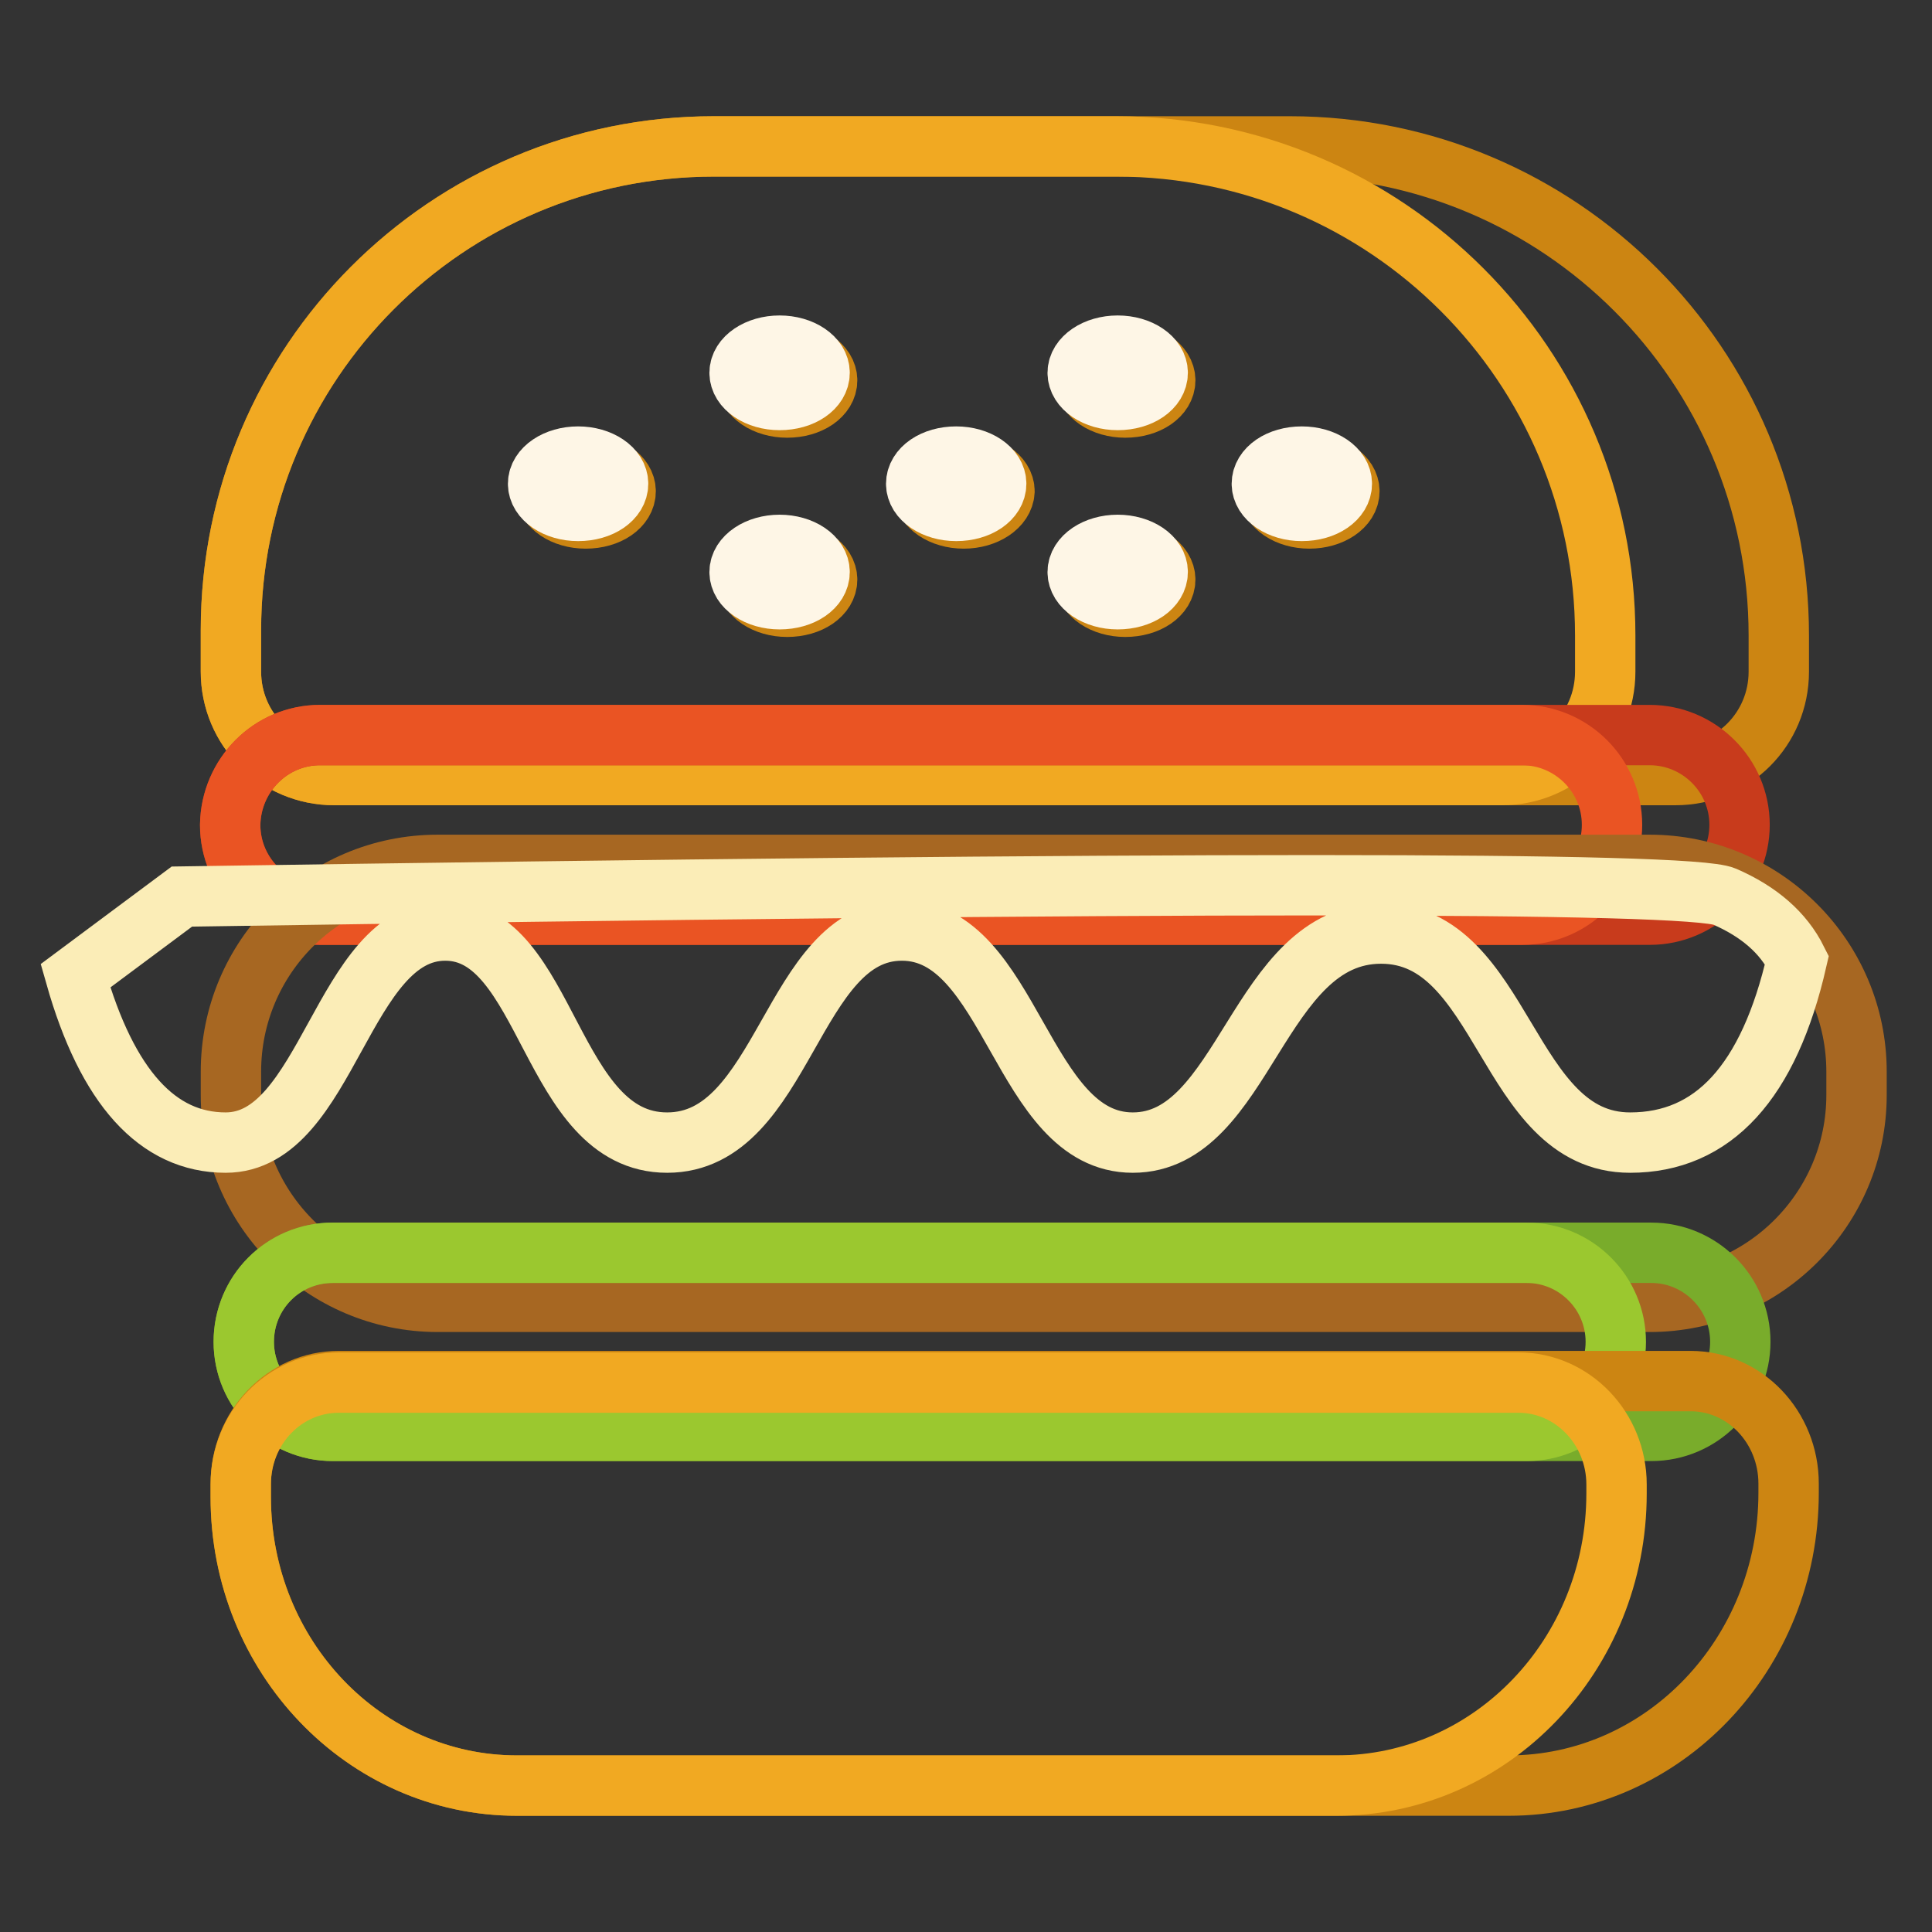 <?xml version="1.0" encoding="utf-8"?>
<!-- Svg Vector Icons : http://www.onlinewebfonts.com/icon -->
<!DOCTYPE svg PUBLIC "-//W3C//DTD SVG 1.1//EN" "http://www.w3.org/Graphics/SVG/1.1/DTD/svg11.dtd">
<svg version="1.1" xmlns="http://www.w3.org/2000/svg" xmlns:xlink="http://www.w3.org/1999/xlink" x="0px" y="0px" viewBox="0 0 256 256" enable-background="new 0 0 256 256" xml:space="preserve">
<rect x="0" y="0" width="256" height="256" fill="#333333" stroke="none"/>
<g> <path stroke-width="8" fill-opacity="0" stroke="#cc8512"  d="M94.6,19.4h76.3c35.8,0,64.8,29,64.8,64.8V89c0,7.6-6.1,13.7-13.7,13.7H44.3c-7.6,0-13.7-6.1-13.7-13.7 v-5.5C30.6,48.1,59.2,19.4,94.6,19.4z"/> <path stroke-width="8" fill-opacity="0" stroke="#f1a922"  d="M94.6,19.4h53.3c35.8,0,64.8,29,64.8,64.8V89c0,7.6-6.1,13.7-13.7,13.7H44.3c-7.6,0-13.7-6.1-13.7-13.7 v-5.5C30.6,48.1,59.2,19.4,94.6,19.4z"/> <path stroke-width="8" fill-opacity="0" stroke="#c83b1c"  d="M42.4,97.4h176.2c6.5,0,11.9,5.3,11.9,11.9c0,6.5-5.3,11.9-11.9,11.9H42.4c-6.5,0-11.9-5.3-11.9-11.9 C30.6,102.7,35.9,97.4,42.4,97.4z"/> <path stroke-width="8" fill-opacity="0" stroke="#ea5423"  d="M42.4,97.4h159.3c6.5,0,11.9,5.3,11.9,11.9c0,6.5-5.3,11.9-11.9,11.9H42.4c-6.5,0-11.9-5.3-11.9-11.9 C30.6,102.7,35.9,97.4,42.4,97.4z"/> <path stroke-width="8" fill-opacity="0" stroke="#a76722"  d="M58,114.6h160.6c15.1,0,27.4,12.3,27.4,27.4v3.1c0,15.1-12.3,27.4-27.4,27.4H58 c-15.1,0-27.4-12.3-27.4-27.4V142C30.6,126.9,42.8,114.6,58,114.6z"/> <path stroke-width="8" fill-opacity="0" stroke="#fbedb7"  d="M10,129.3c4.2,14.8,10.9,22.1,19.9,22.1c13.6,0,15.4-28.1,29.1-28.1c13.7,0,13.8,28.1,29.4,28.1 s16.4-28.1,31.1-28.1c14.6,0,15.8,28.1,30.6,28.1c14.9,0,16.5-27.7,32.9-27.7s16.5,27.7,33,27.7c11,0,18.4-8,22.1-24.2 c-1.8-3.6-5-6.4-9.6-8.4c-4.6-2-72.7-2-204.4,0L10,129.3z"/> <path stroke-width="8" fill-opacity="0" stroke="#cc8512"  d="M122.4,65.1c0,2,2.4,3.6,5.3,3.6c2.9,0,5.3-1.6,5.4-3.6c0,0,0,0,0,0c0-2-2.4-3.6-5.3-3.6 C124.8,61.5,122.4,63.1,122.4,65.1z"/> <path stroke-width="8" fill-opacity="0" stroke="#cc8512"  d="M143.8,76.8c0,2,2.4,3.6,5.3,3.6c3,0,5.3-1.6,5.3-3.6s-2.4-3.6-5.3-3.6C146.2,73.2,143.8,74.8,143.8,76.8z" /> <path stroke-width="8" fill-opacity="0" stroke="#cc8512"  d="M168.2,65.1c0,2,2.4,3.6,5.3,3.6s5.3-1.6,5.3-3.6c0-2-2.4-3.6-5.3-3.6S168.2,63.1,168.2,65.1z"/> <path stroke-width="8" fill-opacity="0" stroke="#cc8512"  d="M99,76.8c0,2,2.4,3.6,5.3,3.6c3,0,5.3-1.6,5.3-3.6s-2.4-3.6-5.3-3.6C101.4,73.2,99,74.8,99,76.8z"/> <path stroke-width="8" fill-opacity="0" stroke="#cc8512"  d="M143.8,50.4c0,2,2.4,3.6,5.3,3.6c3,0,5.3-1.6,5.3-3.6l0,0c0-2-2.4-3.6-5.3-3.6 C146.2,46.8,143.8,48.4,143.8,50.4z"/> <path stroke-width="8" fill-opacity="0" stroke="#cc8512"  d="M99,50.4c0,2,2.4,3.6,5.3,3.6c3,0,5.3-1.6,5.3-3.6l0,0c0-2-2.4-3.6-5.3-3.6C101.4,46.8,99,48.4,99,50.4z"/> <path stroke-width="8" fill-opacity="0" stroke="#cc8512"  d="M72.3,65.1c0,2,2.4,3.6,5.3,3.6c3,0,5.3-1.6,5.3-3.6c0-2-2.4-3.6-5.3-3.6C74.7,61.5,72.3,63.1,72.3,65.1z" /> <path stroke-width="8" fill-opacity="0" stroke="#fef6e6"  d="M121.4,64.1c0,2,2.4,3.6,5.3,3.6c3,0,5.3-1.6,5.3-3.6c0,0,0,0,0,0c0-2-2.4-3.6-5.3-3.6 C123.7,60.5,121.4,62.1,121.4,64.1L121.4,64.1z"/> <path stroke-width="8" fill-opacity="0" stroke="#fef6e6"  d="M142.8,75.8c0,2,2.4,3.6,5.3,3.6c3,0,5.3-1.6,5.3-3.6c0-2-2.4-3.6-5.3-3.6 C145.2,72.2,142.8,73.8,142.8,75.8z"/> <path stroke-width="8" fill-opacity="0" stroke="#fef6e6"  d="M167.2,64.1c0,2,2.4,3.6,5.3,3.6c3,0,5.3-1.6,5.3-3.6c0-2-2.4-3.6-5.3-3.6 C169.5,60.5,167.2,62.1,167.2,64.1L167.2,64.1z"/> <path stroke-width="8" fill-opacity="0" stroke="#fef6e6"  d="M98,75.8c0,2,2.4,3.6,5.3,3.6c3,0,5.3-1.6,5.3-3.6c0-2-2.4-3.6-5.3-3.6C100.4,72.2,98,73.8,98,75.8z"/> <path stroke-width="8" fill-opacity="0" stroke="#fef6e6"  d="M142.8,49.4c0,2,2.4,3.6,5.3,3.6c3,0,5.3-1.6,5.3-3.6c0-2-2.4-3.6-5.3-3.6 C145.2,45.8,142.8,47.4,142.8,49.4z"/> <path stroke-width="8" fill-opacity="0" stroke="#fef6e6"  d="M98,49.4c0,2,2.4,3.6,5.3,3.6c3,0,5.3-1.6,5.3-3.6c0-2-2.4-3.6-5.3-3.6C100.4,45.8,98,47.4,98,49.4z"/> <path stroke-width="8" fill-opacity="0" stroke="#fef6e6"  d="M71.3,64.1c0,2,2.4,3.6,5.3,3.6c3,0,5.3-1.6,5.3-3.6c0-2-2.4-3.6-5.3-3.6C73.7,60.5,71.3,62.1,71.3,64.1 L71.3,64.1z"/> <path stroke-width="8" fill-opacity="0" stroke="#79ac2b"  d="M44.1,166h174.7c6.5,0,11.8,5.3,11.8,11.8s-5.3,11.8-11.8,11.8H44.1c-6.5,0-11.8-5.3-11.8-11.8 S37.5,166,44.1,166z"/> <path stroke-width="8" fill-opacity="0" stroke="#9bc82f"  d="M44.1,166h158.2c6.5,0,11.8,5.3,11.8,11.8s-5.3,11.8-11.8,11.8H44.1c-6.5,0-11.8-5.3-11.8-11.8 S37.5,166,44.1,166z"/> <path stroke-width="8" fill-opacity="0" stroke="#cc8512"  d="M68.5,236.6c-20.2,0-36.6-17.1-36.6-38.3v-1.7c0-7.5,5.8-13.6,13-13.6h179.1c7.2,0,13,6.1,13,13.6v1.2 c0,21.4-16.6,38.8-37.1,38.8H68.5z"/> <path stroke-width="8" fill-opacity="0" stroke="#f1a922"  d="M68.5,236.6c-20.2,0-36.6-17.1-36.6-38.2v-1.7c0-7.5,5.8-13.5,13-13.5h156.3c7.2,0,13,6.1,13,13.5v1.2 c0,21.4-16.6,38.7-37.1,38.7H68.5z"/></g>
</svg>